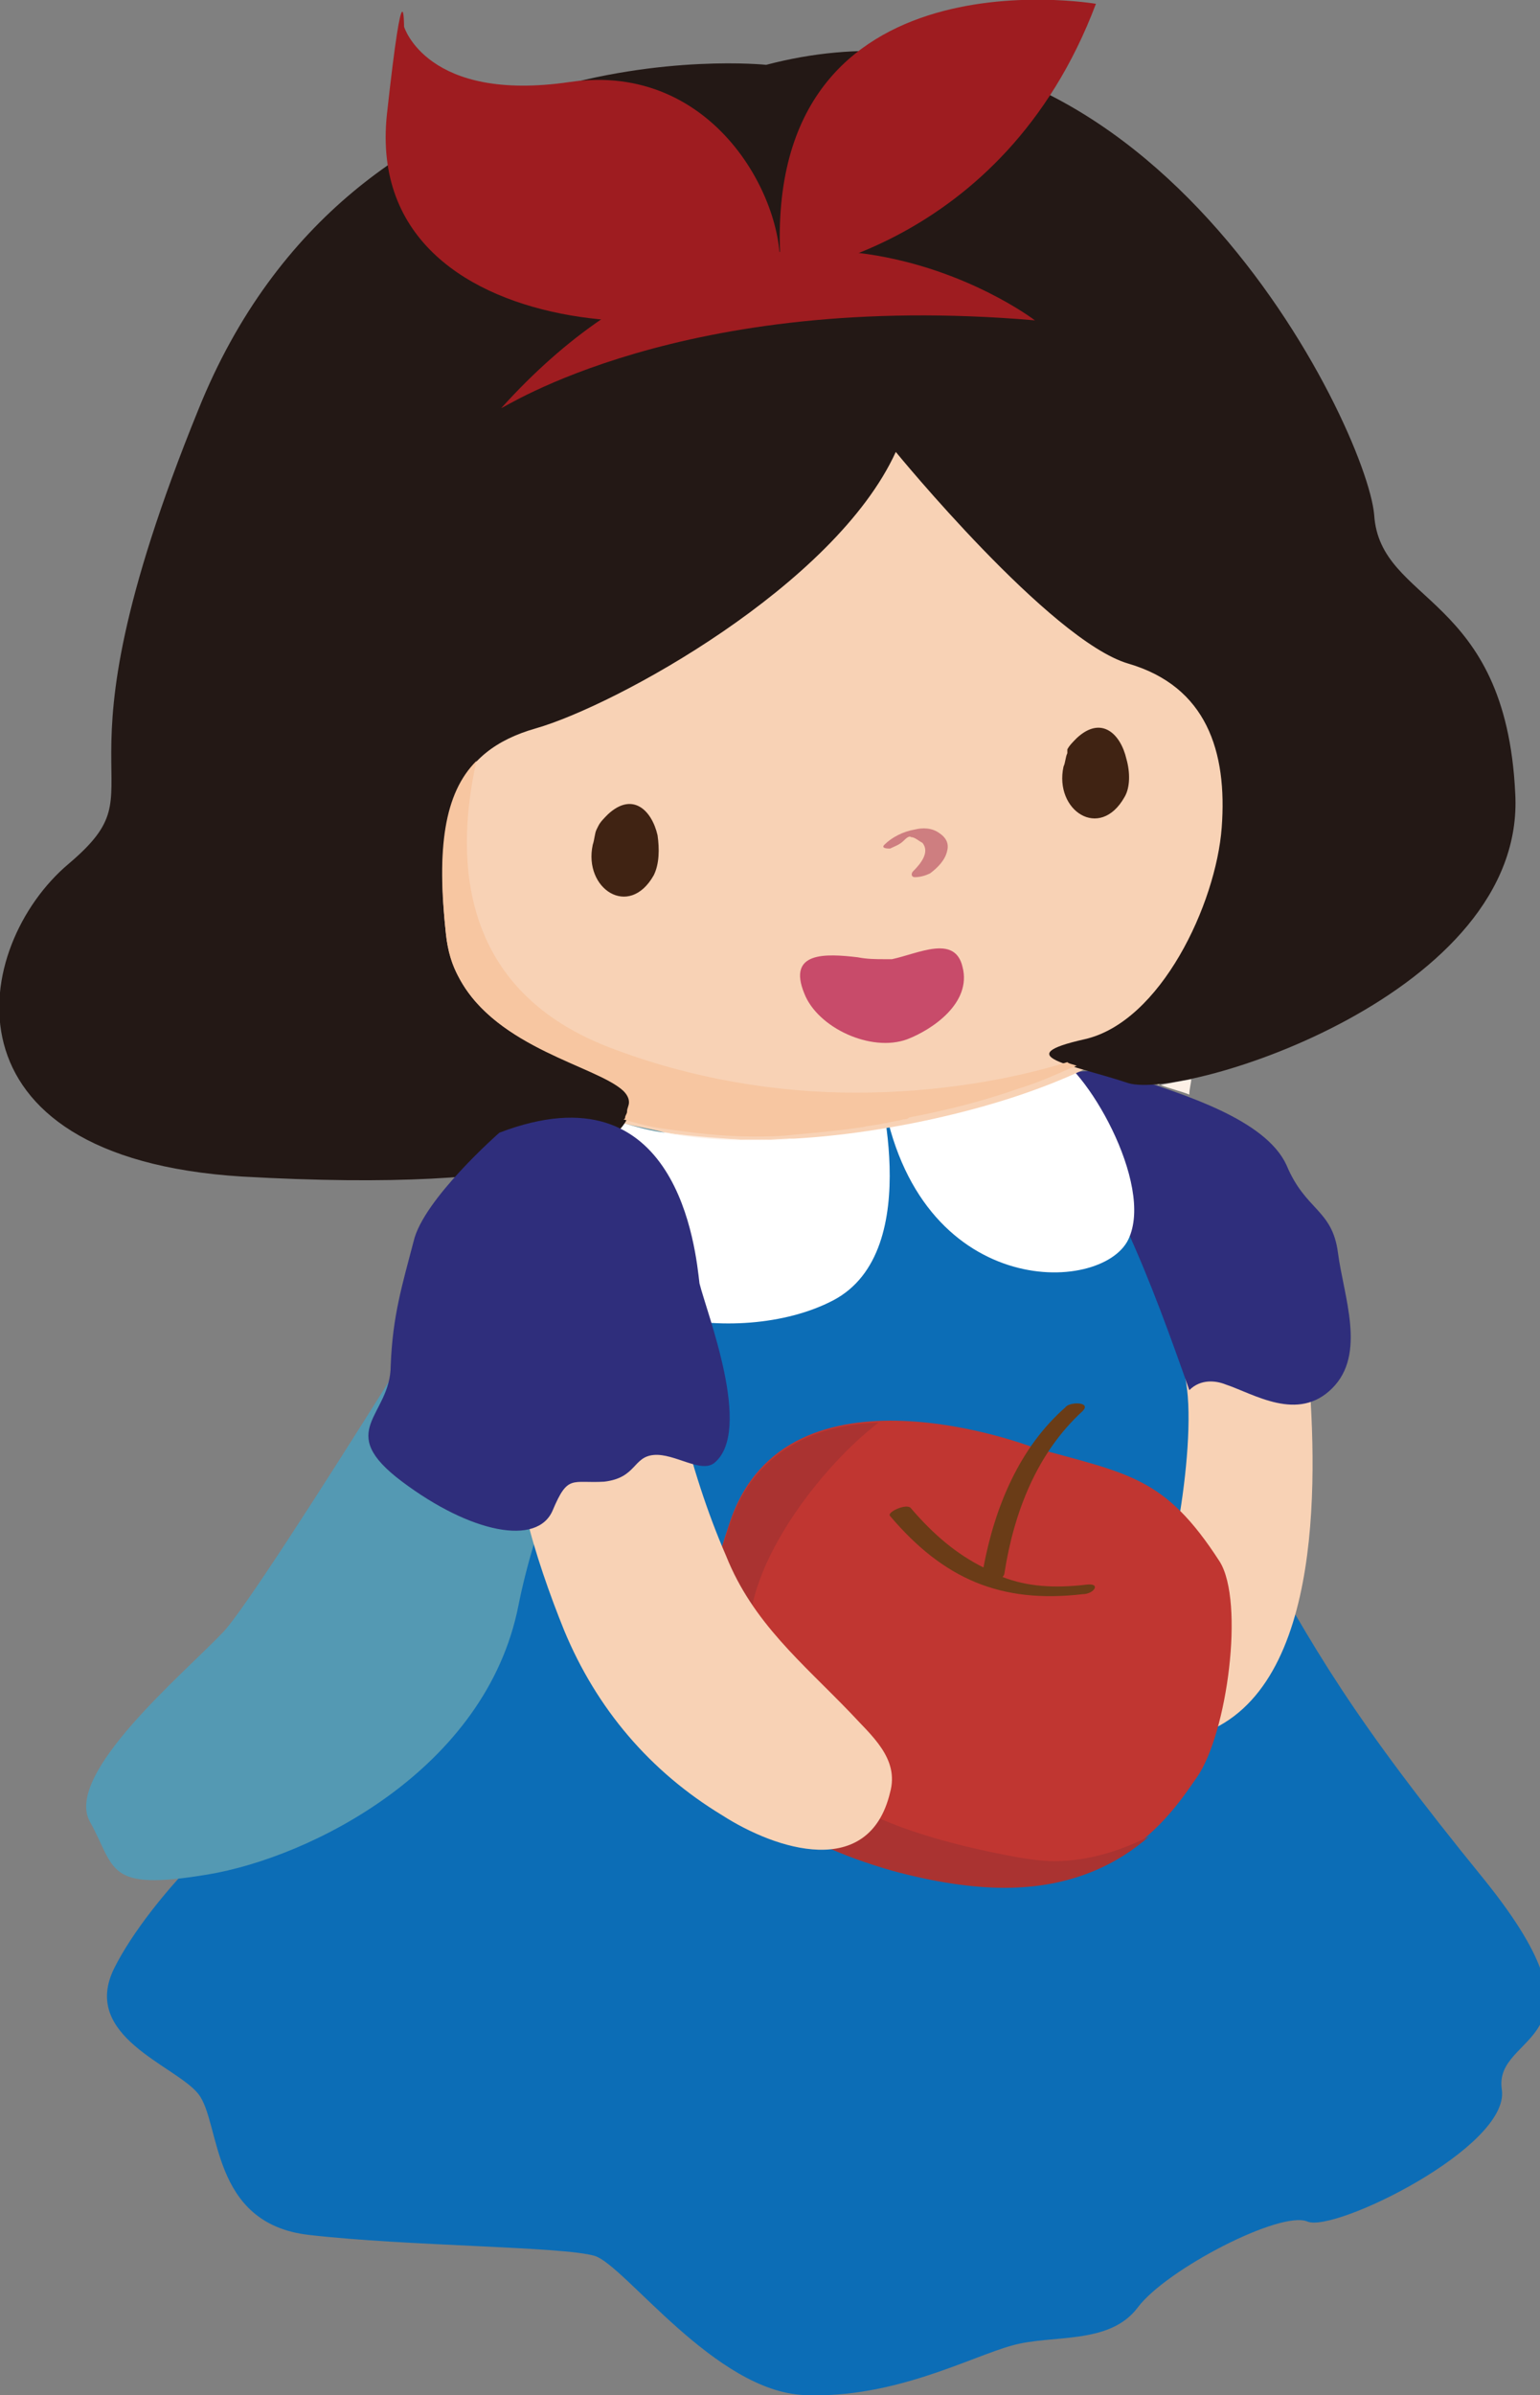 <?xml version="1.0" encoding="utf-8"?>
<!-- Generator: Adobe Illustrator 21.1.0, SVG Export Plug-In . SVG Version: 6.00 Build 0)  -->
<svg version="1.1" id="Camada_1" xmlns="http://www.w3.org/2000/svg" xmlns:xlink="http://www.w3.org/1999/xlink" x="0px" y="0px"
	 viewBox="0 0 80.8 125.6" style="enable-background:new 0 0 80.8 125.6;" xml:space="preserve">
<rect x="0" y="0" width="80.8" height="125.6" fill="#808080" stroke="none"/>
<style type="text/css">
	.st0{fill:#0C6DB6;}
	.st1{fill:#5499B3;}
	.st2{fill:#FFFFFF;}
	.st3{fill:#F8D2B5;}
	.st4{fill:#2F2E7C;}
	.st5{fill:#C84B6A;}
	.st6{fill:#CE7E80;}
	.st7{fill:#402313;}
	.st8{fill:#DAD0BA;}
	.st9{fill:#231815;}
	.st10{fill:#C03631;}
	.st11{fill:#6A3C17;}
	.st12{fill:#AA3331;}
	.st13{fill:#FDF0E6;}
	.st14{fill:#5B91A2;}
	.st15{fill:#F7C6A1;}
	.st16{fill:#9E1C20;}
</style>
<g>
	<path class="st0" d="M49.4,53.6c-2.3-0.5-8.3,0.8-11.2,3.1c-2.1,1.7-2.4,3.6-4.9,7.2c0,0-11.4,27.5-15.7,28.6
		c-4.2,1.1-9.8,7.1-11.6,10.7c-1.8,3.6,3.2,5.1,4.4,6.6c1.2,1.5,0.6,6.8,5.8,7.4c5.2,0.6,13.3,0.6,15,1.1c1.6,0.5,6.3,7.1,11,7.3
		c4.7,0.2,8.7-2,10.9-2.6c2.1-0.6,5.1,0,6.6-2c1.5-2,7.5-5.1,8.9-4.5c1.4,0.6,10.6-3.9,10.2-6.9c-0.5-3.1,6.1-2.3-0.9-11
		c-7-8.6-8.9-12-12.4-18.3C62.7,75.8,58.6,55.6,49.4,53.6"/>
	<path class="st1" d="M28,60.2c0,0-14.2,23.2-16.3,25.4c-2.1,2.2-8.3,7.4-7,9.9c1.4,2.5,0.8,3.7,6.2,2.8c5.4-0.9,14.6-5.5,16.3-14.1
		c1.7-8.6,8.6-21.2,8.6-25.3C35.9,54.8,29.7,57.4,28,60.2"/>
	<path class="st2" d="M45.9,56.1c0,0,2.8,9.5-2.2,12.1c-5,2.6-14.3,0.9-13.3-4.3c1-5.3,2.4-7.4,5.1-7.2
		C38.2,56.8,45.9,56.1,45.9,56.1"/>
	<path class="st3" d="M68.6,71.2c0.5,5.7,1,17.3-5.5,19.7c-1.4,0.5-3.6,0.7-4.5-0.9c-1.1-2,1.3-3.9,2-5.5c1.1-2.3,2.5-10.9,1.3-13.1
		C60.9,69.4,68.5,70,68.6,71.2z"/>
	<path class="st4" d="M64.3,72.6c1.5,0.5,3.8,2,5.6,0.2c1.8-1.8,0.6-4.8,0.3-7.1c-0.3-2.3-1.7-2.2-2.7-4.6c-1.1-2.4-5.4-3.7-8.1-4.6
		c-2.7-0.9-5,0.3-5,0.3l0,0.1c3.7,4,6.1,10.6,8,16C63,72.3,63.8,72.4,64.3,72.6"/>
	<path class="st2" d="M55.1,55.2c1.8,0.6,5.5,6.9,4.1,9.8c-1.4,2.9-11.1,3.2-12.9-7.6C46.4,57.5,53.8,54.8,55.1,55.2"/>
	<path class="st3" d="M20.3,45c0,0,1.6,19,27.6,13.9c25-5,19.3-21.7,14-26.6c-5.3-4.9-6.6-12-20.6-9.2C27.2,25.8,18.9,40.5,20.3,45"
		/>
	<path class="st5" d="M46.8,50.3c-0.1,0-0.3,0-0.4,0c-0.4,0-0.9,0-1.4-0.1c-1.7-0.2-3.7-0.3-2.8,1.9c0.7,1.8,3.5,3.1,5.4,2.4
		c1.3-0.5,3.4-1.9,2.9-3.8C50.1,49,48.2,50,46.8,50.3"/>
	<path class="st6" d="M47.4,44.1c0.1-0.1,0.3-0.3,0.4-0.2c0.2,0,0.4,0.2,0.6,0.3c0.4,0.5-0.1,1.1-0.5,1.5C47.8,45.8,47.8,46,48,46
		c0.3,0,0.6-0.1,0.8-0.2c0.4-0.3,0.8-0.7,0.9-1.2c0.1-0.4-0.1-0.7-0.4-0.9c-0.4-0.3-0.9-0.3-1.3-0.2c-0.6,0.1-1.2,0.4-1.6,0.8
		c-0.2,0.2,0.2,0.2,0.3,0.2C46.9,44.4,47.2,44.3,47.4,44.1z"/>
	<path class="st7" d="M34.5,43.8c-0.3-1.3-1.3-2.3-2.6-1.1c-0.2,0.2-0.4,0.4-0.5,0.6l-0.1,0.2c-0.1,0.2-0.1,0.5-0.2,0.8
		c-0.5,2.3,1.9,3.9,3.2,1.6C34.6,45.3,34.6,44.5,34.5,43.8z"/>
	<path class="st7" d="M59.1,39.8c-0.3-1.3-1.3-2.3-2.6-1.1c-0.2,0.2-0.4,0.4-0.5,0.6L56,39.5c-0.1,0.2-0.1,0.5-0.2,0.7
		c-0.5,2.3,1.9,3.9,3.2,1.6C59.3,41.3,59.3,40.5,59.1,39.8z"/>
	<path class="st8" d="M60.9,56.8c-0.1,0-0.2,0-0.3,0c0.1,0,0.1,0.1,0.2,0.1L60.9,56.8"/>
	<path class="st9" d="M40.2,3.4c0,0-21.6-2.3-29.8,18.1C2.1,41.9,8.8,40.9,3.6,45.3c-5.1,4.3-7,15.4,9.1,16.4
		c16,0.9,20.2-1.5,20.4-3.7c0.2-2.2-9-2.5-9.7-9c-0.7-6.5,0.5-9.6,4.7-10.8c4.2-1.2,15.7-7.5,18.9-14.5c0,0,8.1,9.9,12.2,11.1
		c4.1,1.2,5.2,4.6,4.9,8.6c-0.3,4-3.2,10.2-7.2,11.1c-4,0.9-0.7,1.3,2.3,2.3c3,0.9,20.9-4.7,20.3-15.2C79,31.1,72.4,31.7,72.1,27
		C71.7,22.4,60-1.8,40.2,3.4"/>
	<g>
		<path class="st10" d="M54.2,75.9c0,0-12.9-5-15.9,3.9c-3,8.9-2.3,15.1,8.5,18.2c10.8,3.1,14.4-2.5,16-4.8
			c1.6-2.3,2.5-9.2,1.2-11.3C61.1,77.4,59.2,77.3,54.2,75.9"/>
		<path class="st11" d="M57,83.1c-1.7,0.2-3.1,0.1-4.4-0.4c0,0,0.1-0.1,0.1-0.2c0.5-3.2,1.7-6.3,4.1-8.5c0.5-0.5-0.7-0.5-0.9-0.2
			c-2.4,2.1-3.7,5.2-4.3,8.4c-1.4-0.7-2.6-1.7-3.8-3.1c-0.2-0.3-1.3,0.2-1.1,0.4c2.8,3.3,5.8,4.6,10.1,4.1
			C57.4,83.6,57.8,83,57,83.1z"/>
		<path class="st12" d="M46.1,74.6c-3.2,0.1-6.5,1.4-7.8,5.3c-3,8.9-2.3,15.1,8.5,18.2c2.2,0.6,4.2,0.9,5.9,0.9c3.6,0,6-1.3,7.6-2.7
			c-1.4,0.7-3.1,1.3-5,1.3c-0.6,0-1.3-0.1-1.9-0.2c-12-2.2-12.6-6.1-13.9-10.6C38.4,83.1,42.7,77.2,46.1,74.6"/>
	</g>
	<path class="st3" d="M35.7,74.3c0.6,2.5,1.4,5,2.4,7.3c1.4,3.5,4,5.6,6.5,8.2c1.1,1.2,2.6,2.4,2.1,4.2c-1.1,4.6-6,3-8.8,1.2
		c-3.8-2.3-6.6-5.6-8.3-9.7c-1.5-3.7-3.2-9.1-1.8-9.6C29.2,75.5,35.2,72.5,35.7,74.3z"/>
	<path class="st13" d="M62.5,56.6c-0.6,0.1-1.1,0.2-1.6,0.3l0,0c0,0-0.1,0-0.1,0l0,0c0,0,0.1,0,0.1,0l0,0l0,0l0,0
		c0.5,0.2,1,0.3,1.5,0.5C62.4,57.1,62.5,56.8,62.5,56.6"/>
	<path class="st14" d="M32.7,58.9L32.7,58.9c0.7,0.2,1.4,0.4,2.2,0.5l0,0C34.2,59.2,33.4,59.1,32.7,58.9"/>
	<path class="st13" d="M46.7,62.8c0,0-0.1,0-0.1,0C46.6,62.8,46.6,62.8,46.7,62.8C46.7,62.8,46.7,62.8,46.7,62.8 M41.8,59.7
		C41.8,59.7,41.8,59.7,41.8,59.7C41.8,59.7,41.8,59.7,41.8,59.7 M41.8,59.7C41.8,59.7,41.8,59.7,41.8,59.7
		C41.8,59.7,41.8,59.7,41.8,59.7 M34.9,59.4L34.9,59.4c0.2,0,0.3,0.1,0.5,0.1l0,0c1.3,0.2,2.6,0.3,4.1,0.3c0.7,0,1.4,0,2.2-0.1
		c-0.7,0-1.5,0.1-2.2,0.1C37.9,59.7,36.4,59.6,34.9,59.4 M45.4,59.3L45.4,59.3L45.4,59.3 M45.4,59.3C45.4,59.3,45.4,59.3,45.4,59.3
		C45.4,59.3,45.4,59.3,45.4,59.3 M46.6,59.1c-0.4,0.1-0.8,0.1-1.1,0.2C45.8,59.2,46.2,59.2,46.6,59.1L46.6,59.1"/>
	<path class="st15" d="M25,39.9c-1.7,1.7-2.1,4.6-1.6,9.1c0.1,0.9,0.3,1.6,0.7,2.3c0,0,0,0,0,0c0,0,0,0,0,0c2,3.7,7.2,4.6,8.6,5.9
		l0,0c0,0,0,0,0,0h0c0,0,0,0,0,0l0,0c0,0,0,0,0,0l0,0c0,0,0,0,0,0c0,0,0,0,0,0c0,0,0,0,0,0c0,0,0,0,0,0c0,0,0,0,0,0c0,0,0,0,0,0
		c0,0,0,0,0,0c0,0,0,0,0,0c0,0,0,0,0,0c0,0,0,0,0,0c0,0,0,0,0,0c0,0,0,0,0,0c0,0,0,0,0,0c0,0,0,0,0,0c0,0,0,0,0,0c0,0,0,0,0,0
		c0,0,0,0,0,0c0.2,0.2,0.3,0.4,0.3,0.6l0,0c0,0,0,0,0,0v0c0,0,0,0,0,0c0,0,0,0,0,0c0,0,0,0,0,0c0,0,0,0,0,0c0,0,0,0,0,0c0,0,0,0,0,0
		c0,0,0,0,0,0c0,0,0,0,0,0c0,0,0,0,0,0c0,0,0,0,0,0c0,0,0,0,0,0c0,0,0,0,0,0c0,0,0,0,0,0c0,0,0,0,0,0c0,0,0,0,0,0c0,0,0,0,0,0l0,0
		c0,0,0,0,0,0v0c0,0.2-0.1,0.3-0.1,0.5l0,0c0,0,0,0,0,0v0c0,0,0,0,0,0l0,0c0,0,0,0,0,0c0,0,0,0,0,0c0,0,0,0,0,0c0,0,0,0,0,0
		c0,0,0,0,0,0c0,0,0,0,0,0c0,0,0,0,0,0c0,0,0,0,0,0v0c0,0.1-0.1,0.2-0.1,0.3c0,0,0,0,0,0c0,0,0,0,0,0c0,0,0,0,0,0c0,0,0,0,0,0
		c0,0,0,0,0,0c0,0,0,0,0,0c0,0,0,0,0,0c0,0,0,0,0,0c0,0,0,0,0,0l0,0c0,0,0,0.1-0.1,0.1c0.7,0.2,1.4,0.4,2.2,0.5
		c1.4,0.2,3,0.4,4.6,0.4c0.7,0,1.4,0,2.2-0.1c0,0,0,0,0,0c0,0,0,0,0,0c0,0,0,0,0,0c0,0,0,0,0,0c1.1-0.1,2.3-0.2,3.6-0.4h0
		c0,0,0,0,0,0c0,0,0,0,0,0c0,0,0,0,0,0c0.4-0.1,0.8-0.1,1.1-0.2c0,0,0.1,0,0.1,0c0.3-0.1,0.6-0.1,0.9-0.2c0.1,0,0.2,0,0.3-0.1
		c2.1-0.4,4-0.9,5.7-1.5c0,0,0,0,0,0c0,0,0,0,0,0c0,0,0,0,0,0c0,0,0,0,0,0c0,0,0,0,0,0c0,0,0,0,0,0c0,0,0,0,0,0c0,0,0,0,0,0
		c1-0.3,1.9-0.7,2.8-1.1c0.1,0,0.2-0.1,0.3-0.1c-0.2-0.1-0.4-0.1-0.5-0.2c-2.9,0.9-6.8,1.6-11.1,1.6c-4.1,0-8.6-0.7-13-2.4
		C23.7,51.7,24,44.4,25,39.9"/>
	<path class="st16" d="M57.5,0.2c0,0-18-3.1-16.5,14.2C40.9,14.4,52.6,13.2,57.5,0.2z"/>
	<path class="st16" d="M21.2,1.4c0,0,1.2,4,8.7,2.9c7.6-1.1,11.4,6.3,11,10.1c-0.4,3.7-22,4.8-20.6-8.4C21.2-2.2,21.2,1.4,21.2,1.4z
		"/>
	<path class="st16" d="M54.3,16.8c0,0-14.1-10.8-28,4.6C26.3,21.5,35.7,15.2,54.3,16.8z"/>
	<path class="st4" d="M26.2,59.4c0,0-4,3.5-4.5,5.7c-0.6,2.3-1.1,3.9-1.2,6.5c0,2.7-3,3.4,0.6,6.1c3.6,2.7,7.1,3.4,7.9,1.5
		c0.8-1.9,1-1.4,2.7-1.5c1.7-0.2,1.5-1.3,2.6-1.4c1.1-0.1,2.5,1,3.2,0.4c2-1.7-0.4-7.8-0.8-9.4C36.5,65.6,35.6,55.8,26.2,59.4z"/>
</g>
</svg>
